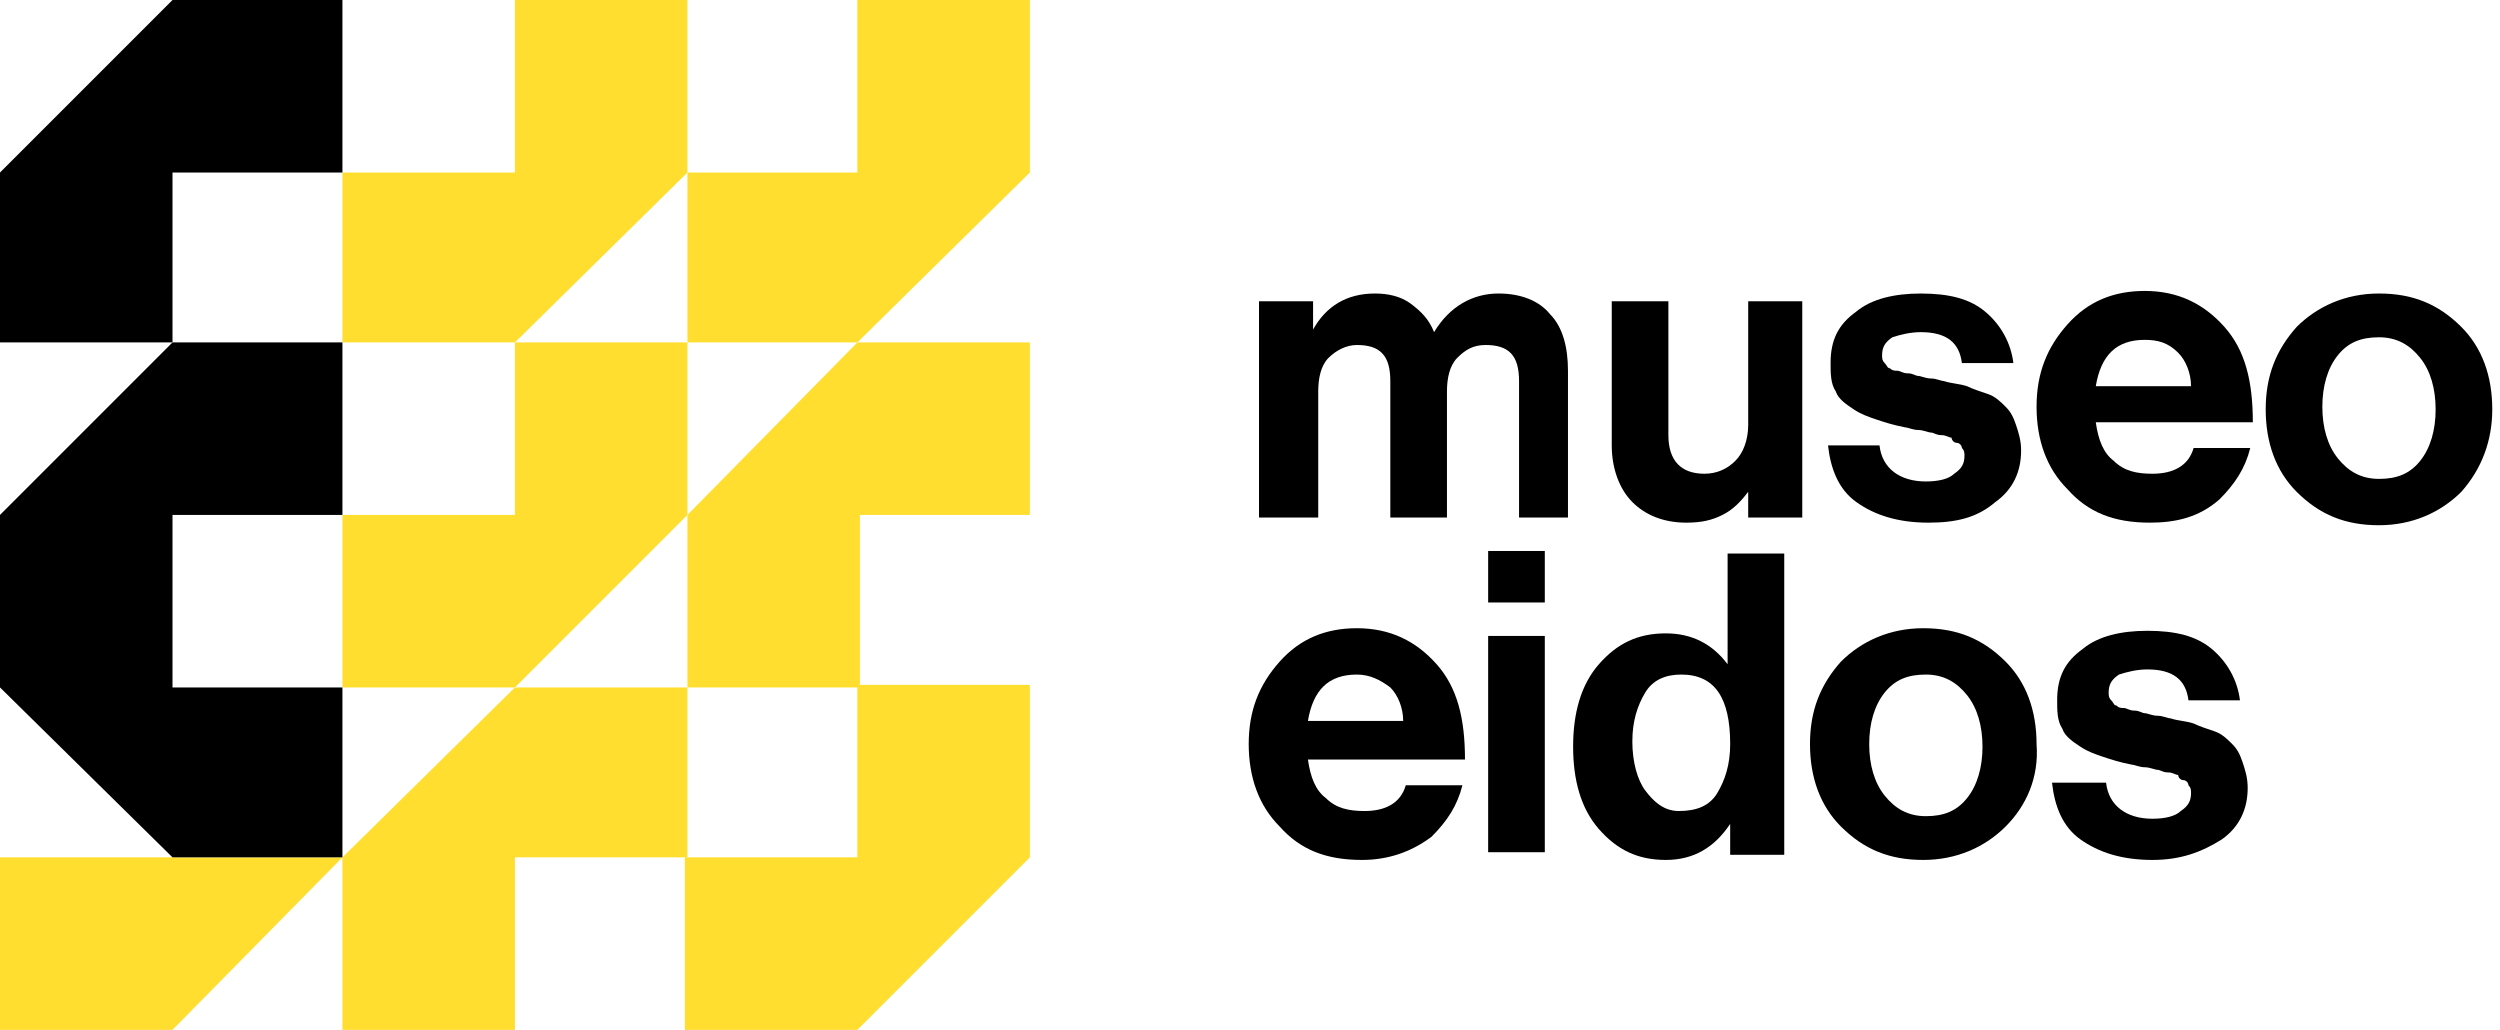 <?xml version="1.0" encoding="utf-8"?>
<!-- Generator: Adobe Illustrator 25.0.1, SVG Export Plug-In . SVG Version: 6.00 Build 0)  -->
<svg version="1.1" id="Layer_1" xmlns="http://www.w3.org/2000/svg" xmlns:xlink="http://www.w3.org/1999/xlink" x="0px" y="0px"
	 width="97.1px" height="40px" viewBox="0 0 97.1 40" style="enable-background:new 0 0 97.1 40;" xml:space="preserve">
<style type="text/css">
	.st0{fill:#FFDE2F;}
	.st1{enable-background:new    ;}
</style>
<polygon class="st0" points="6.7,33.3 0,33.3 0,40 6.7,40 13.3,33.3 6.7,33.3 "/>
<path class="st0" d="M33.3,20H40v-6.7h-6.7L26.7,20v6.7h6.7V20z M40,33.3v-6.7h-6.7v6.7h-6.7V40h6.7L40,33.3z"/>
<polygon class="st0" points="40,6.7 40,0 33.3,0 33.3,6.7 26.7,6.7 26.7,13.3 33.3,13.3 "/>
<polygon class="st0" points="20,33.3 26.7,33.3 26.7,26.7 20,26.7 13.3,33.3 13.3,40 20,40 "/>
<polygon class="st0" points="20,26.7 26.7,20 26.7,13.3 20,13.3 20,20 13.3,20 13.3,26.7 "/>
<polygon class="st0" points="20,13.3 26.7,6.7 26.7,0 20,0 20,6.7 13.3,6.7 13.3,13.3 "/>
<polygon points="6.7,6.7 13.3,6.7 13.3,0 6.7,0 0,6.7 0,13.3 6.7,13.3 "/>
<polygon points="6.7,20 6.7,20 13.3,20 13.3,13.3 6.7,13.3 0,20 0,20 0,26.7 0,26.7 6.7,33.3 13.3,33.3 13.3,26.7 6.7,26.7 
	6.7,26.7 "/>
<g class="st1">
	<path d="M48.9,20.1v-8.4h2.1v1.1h0c0.5-0.9,1.3-1.4,2.4-1.4c0.5,0,1,0.1,1.4,0.4c0.4,0.3,0.7,0.6,0.9,1.1h0c0.6-1,1.5-1.5,2.5-1.5
		c0.9,0,1.6,0.3,2,0.8c0.5,0.5,0.7,1.3,0.7,2.2v5.7H59v-5.3c0-1-0.4-1.4-1.3-1.4c-0.5,0-0.8,0.2-1.1,0.5s-0.4,0.8-0.4,1.3v4.9H54
		v-5.3c0-1-0.4-1.4-1.3-1.4c-0.4,0-0.8,0.2-1.1,0.5c-0.3,0.3-0.4,0.8-0.4,1.3v4.9H48.9z"/>
	<path d="M70,20.1h-2.1v-1h0c-0.3,0.4-0.6,0.7-1,0.9s-0.8,0.3-1.4,0.3c-0.9,0-1.6-0.3-2.1-0.8c-0.5-0.5-0.8-1.3-0.8-2.2v-5.6h2.2
		v5.2c0,1,0.5,1.5,1.4,1.5c0.5,0,0.9-0.2,1.2-0.5c0.3-0.3,0.5-0.8,0.5-1.4v-4.8H70V20.1z"/>
</g>
<g class="st1">
	<path d="M74.9,20.3c-1.2,0-2.1-0.3-2.8-0.8c-0.7-0.5-1-1.3-1.1-2.2H73c0.1,0.9,0.8,1.4,1.8,1.4c0.5,0,0.9-0.1,1.1-0.3
		c0.3-0.2,0.4-0.4,0.4-0.7c0-0.1,0-0.2-0.1-0.3c0-0.1-0.1-0.2-0.2-0.2s-0.2-0.1-0.2-0.2c-0.1,0-0.2-0.1-0.4-0.1
		c-0.2,0-0.3-0.1-0.4-0.1c-0.1,0-0.3-0.1-0.5-0.1s-0.4-0.1-0.5-0.1c-0.5-0.1-0.8-0.2-1.1-0.3s-0.6-0.2-0.9-0.4
		c-0.3-0.2-0.6-0.4-0.7-0.7c-0.2-0.3-0.2-0.7-0.2-1.1c0-0.9,0.3-1.5,1-2c0.6-0.5,1.5-0.7,2.5-0.7c1.1,0,1.9,0.2,2.5,0.7s1,1.2,1.1,2
		h-2c-0.1-0.8-0.6-1.2-1.6-1.2c-0.4,0-0.8,0.1-1.1,0.2c-0.3,0.2-0.4,0.4-0.4,0.7c0,0.1,0,0.2,0.1,0.3s0.1,0.2,0.2,0.2
		c0.1,0.1,0.2,0.1,0.3,0.1c0.1,0,0.2,0.1,0.4,0.1c0.2,0,0.3,0.1,0.4,0.1s0.3,0.1,0.5,0.1c0.2,0,0.4,0.1,0.5,0.1
		c0.3,0.1,0.6,0.1,0.9,0.2c0.2,0.1,0.5,0.2,0.8,0.3s0.5,0.3,0.7,0.5c0.2,0.2,0.3,0.4,0.4,0.7c0.1,0.3,0.2,0.6,0.2,1
		c0,0.8-0.3,1.5-1,2C76.8,20.1,76,20.3,74.9,20.3z"/>
</g>
<g class="st1">
	<path d="M83.5,20.3c-1.4,0-2.4-0.4-3.2-1.3c-0.8-0.8-1.2-1.9-1.2-3.2c0-1.3,0.4-2.3,1.2-3.2s1.8-1.3,3-1.3c1.3,0,2.3,0.5,3.1,1.4
		s1.1,2.1,1.1,3.7h-6.1c0.1,0.7,0.3,1.2,0.7,1.5c0.4,0.4,0.9,0.5,1.5,0.5c0.8,0,1.4-0.3,1.6-1h2.2c-0.2,0.8-0.6,1.4-1.2,2
		C85.4,20.1,84.5,20.3,83.5,20.3z M83.3,13.2c-1.1,0-1.7,0.6-1.9,1.8h3.7c0-0.5-0.2-1-0.5-1.3C84.2,13.3,83.8,13.2,83.3,13.2z"/>
	<path d="M95.6,19.1c-0.8,0.8-1.9,1.3-3.2,1.3c-1.3,0-2.3-0.4-3.2-1.3c-0.8-0.8-1.2-1.9-1.2-3.2c0-1.3,0.4-2.3,1.2-3.2
		c0.8-0.8,1.9-1.3,3.2-1.3c1.3,0,2.3,0.4,3.2,1.3c0.8,0.8,1.2,1.9,1.2,3.2C96.8,17.1,96.4,18.2,95.6,19.1z M92.4,18.6
		c0.7,0,1.2-0.2,1.6-0.7s0.6-1.2,0.6-2c0-0.8-0.2-1.5-0.6-2c-0.4-0.5-0.9-0.8-1.6-0.8c-0.7,0-1.2,0.2-1.6,0.7s-0.6,1.2-0.6,2
		c0,0.8,0.2,1.5,0.6,2S91.7,18.6,92.4,18.6z"/>
</g>
<g class="st1">
	<path d="M52.9,33.4c-1.4,0-2.4-0.4-3.2-1.3c-0.8-0.8-1.2-1.9-1.2-3.2c0-1.3,0.4-2.3,1.2-3.2s1.8-1.3,3-1.3c1.3,0,2.3,0.5,3.1,1.4
		s1.1,2.1,1.1,3.7h-6.1c0.1,0.7,0.3,1.2,0.7,1.5c0.4,0.4,0.9,0.5,1.5,0.5c0.8,0,1.4-0.3,1.6-1h2.2c-0.2,0.8-0.6,1.4-1.2,2
		C54.8,33.1,53.9,33.4,52.9,33.4z M52.7,26.2c-1.1,0-1.7,0.6-1.9,1.8h3.7c0-0.5-0.2-1-0.5-1.3C53.6,26.4,53.2,26.2,52.7,26.2z"/>
	<path d="M57.8,23.4v-2h2.2v2H57.8z M57.8,33.1v-8.4h2.2v8.4H57.8z"/>
	<path d="M64.7,33.4c-1.1,0-1.9-0.4-2.6-1.2s-1-1.9-1-3.2c0-1.3,0.3-2.4,1-3.2c0.7-0.8,1.5-1.2,2.6-1.2c1,0,1.8,0.4,2.4,1.2h0v-4.3
		h2.2v11.7h-2.1V32h0C66.6,32.9,65.8,33.4,64.7,33.4z M65.2,31.5c0.7,0,1.2-0.2,1.5-0.7s0.5-1.1,0.5-1.9c0-1.8-0.6-2.7-1.9-2.7
		c-0.6,0-1.1,0.2-1.4,0.7c-0.3,0.5-0.5,1.1-0.5,1.9c0,0.8,0.2,1.5,0.5,1.9S64.6,31.5,65.2,31.5z"/>
	<path d="M77.9,32.1c-0.8,0.8-1.9,1.3-3.2,1.3c-1.3,0-2.3-0.4-3.2-1.3c-0.8-0.8-1.2-1.9-1.2-3.2c0-1.3,0.4-2.3,1.2-3.2
		c0.8-0.8,1.9-1.3,3.2-1.3c1.3,0,2.3,0.4,3.2,1.3c0.8,0.8,1.2,1.9,1.2,3.2C79.2,30.2,78.7,31.3,77.9,32.1z M74.8,31.7
		c0.7,0,1.2-0.2,1.6-0.7s0.6-1.2,0.6-2c0-0.8-0.2-1.5-0.6-2c-0.4-0.5-0.9-0.8-1.6-0.8c-0.7,0-1.2,0.2-1.6,0.7s-0.6,1.2-0.6,2
		c0,0.8,0.2,1.5,0.6,2S74.1,31.7,74.8,31.7z"/>
	<path d="M83.6,33.4c-1.2,0-2.1-0.3-2.8-0.8c-0.7-0.5-1-1.3-1.1-2.2h2.1c0.1,0.9,0.8,1.4,1.8,1.4c0.5,0,0.9-0.1,1.1-0.3
		c0.3-0.2,0.4-0.4,0.4-0.7c0-0.1,0-0.2-0.1-0.3c0-0.1-0.1-0.2-0.2-0.2s-0.2-0.1-0.2-0.2c-0.1,0-0.2-0.1-0.4-0.1
		c-0.2,0-0.3-0.1-0.4-0.1c-0.1,0-0.3-0.1-0.5-0.1s-0.4-0.1-0.5-0.1c-0.5-0.1-0.8-0.2-1.1-0.3s-0.6-0.2-0.9-0.4
		c-0.3-0.2-0.6-0.4-0.7-0.7c-0.2-0.3-0.2-0.7-0.2-1.1c0-0.9,0.3-1.5,1-2c0.6-0.5,1.5-0.7,2.5-0.7c1.1,0,1.9,0.2,2.5,0.7s1,1.2,1.1,2
		h-2c-0.1-0.8-0.6-1.2-1.6-1.2c-0.4,0-0.8,0.1-1.1,0.2c-0.3,0.2-0.4,0.4-0.4,0.7c0,0.1,0,0.2,0.1,0.3s0.1,0.2,0.2,0.2
		c0.1,0.1,0.2,0.1,0.3,0.1c0.1,0,0.2,0.1,0.4,0.1c0.2,0,0.3,0.1,0.4,0.1s0.3,0.1,0.5,0.1c0.2,0,0.4,0.1,0.5,0.1
		c0.3,0.1,0.6,0.1,0.9,0.2c0.2,0.1,0.5,0.2,0.8,0.3s0.5,0.3,0.7,0.5c0.2,0.2,0.3,0.4,0.4,0.7c0.1,0.3,0.2,0.6,0.2,1
		c0,0.8-0.3,1.5-1,2C85.5,33.1,84.7,33.4,83.6,33.4z"/>
</g>
</svg>
